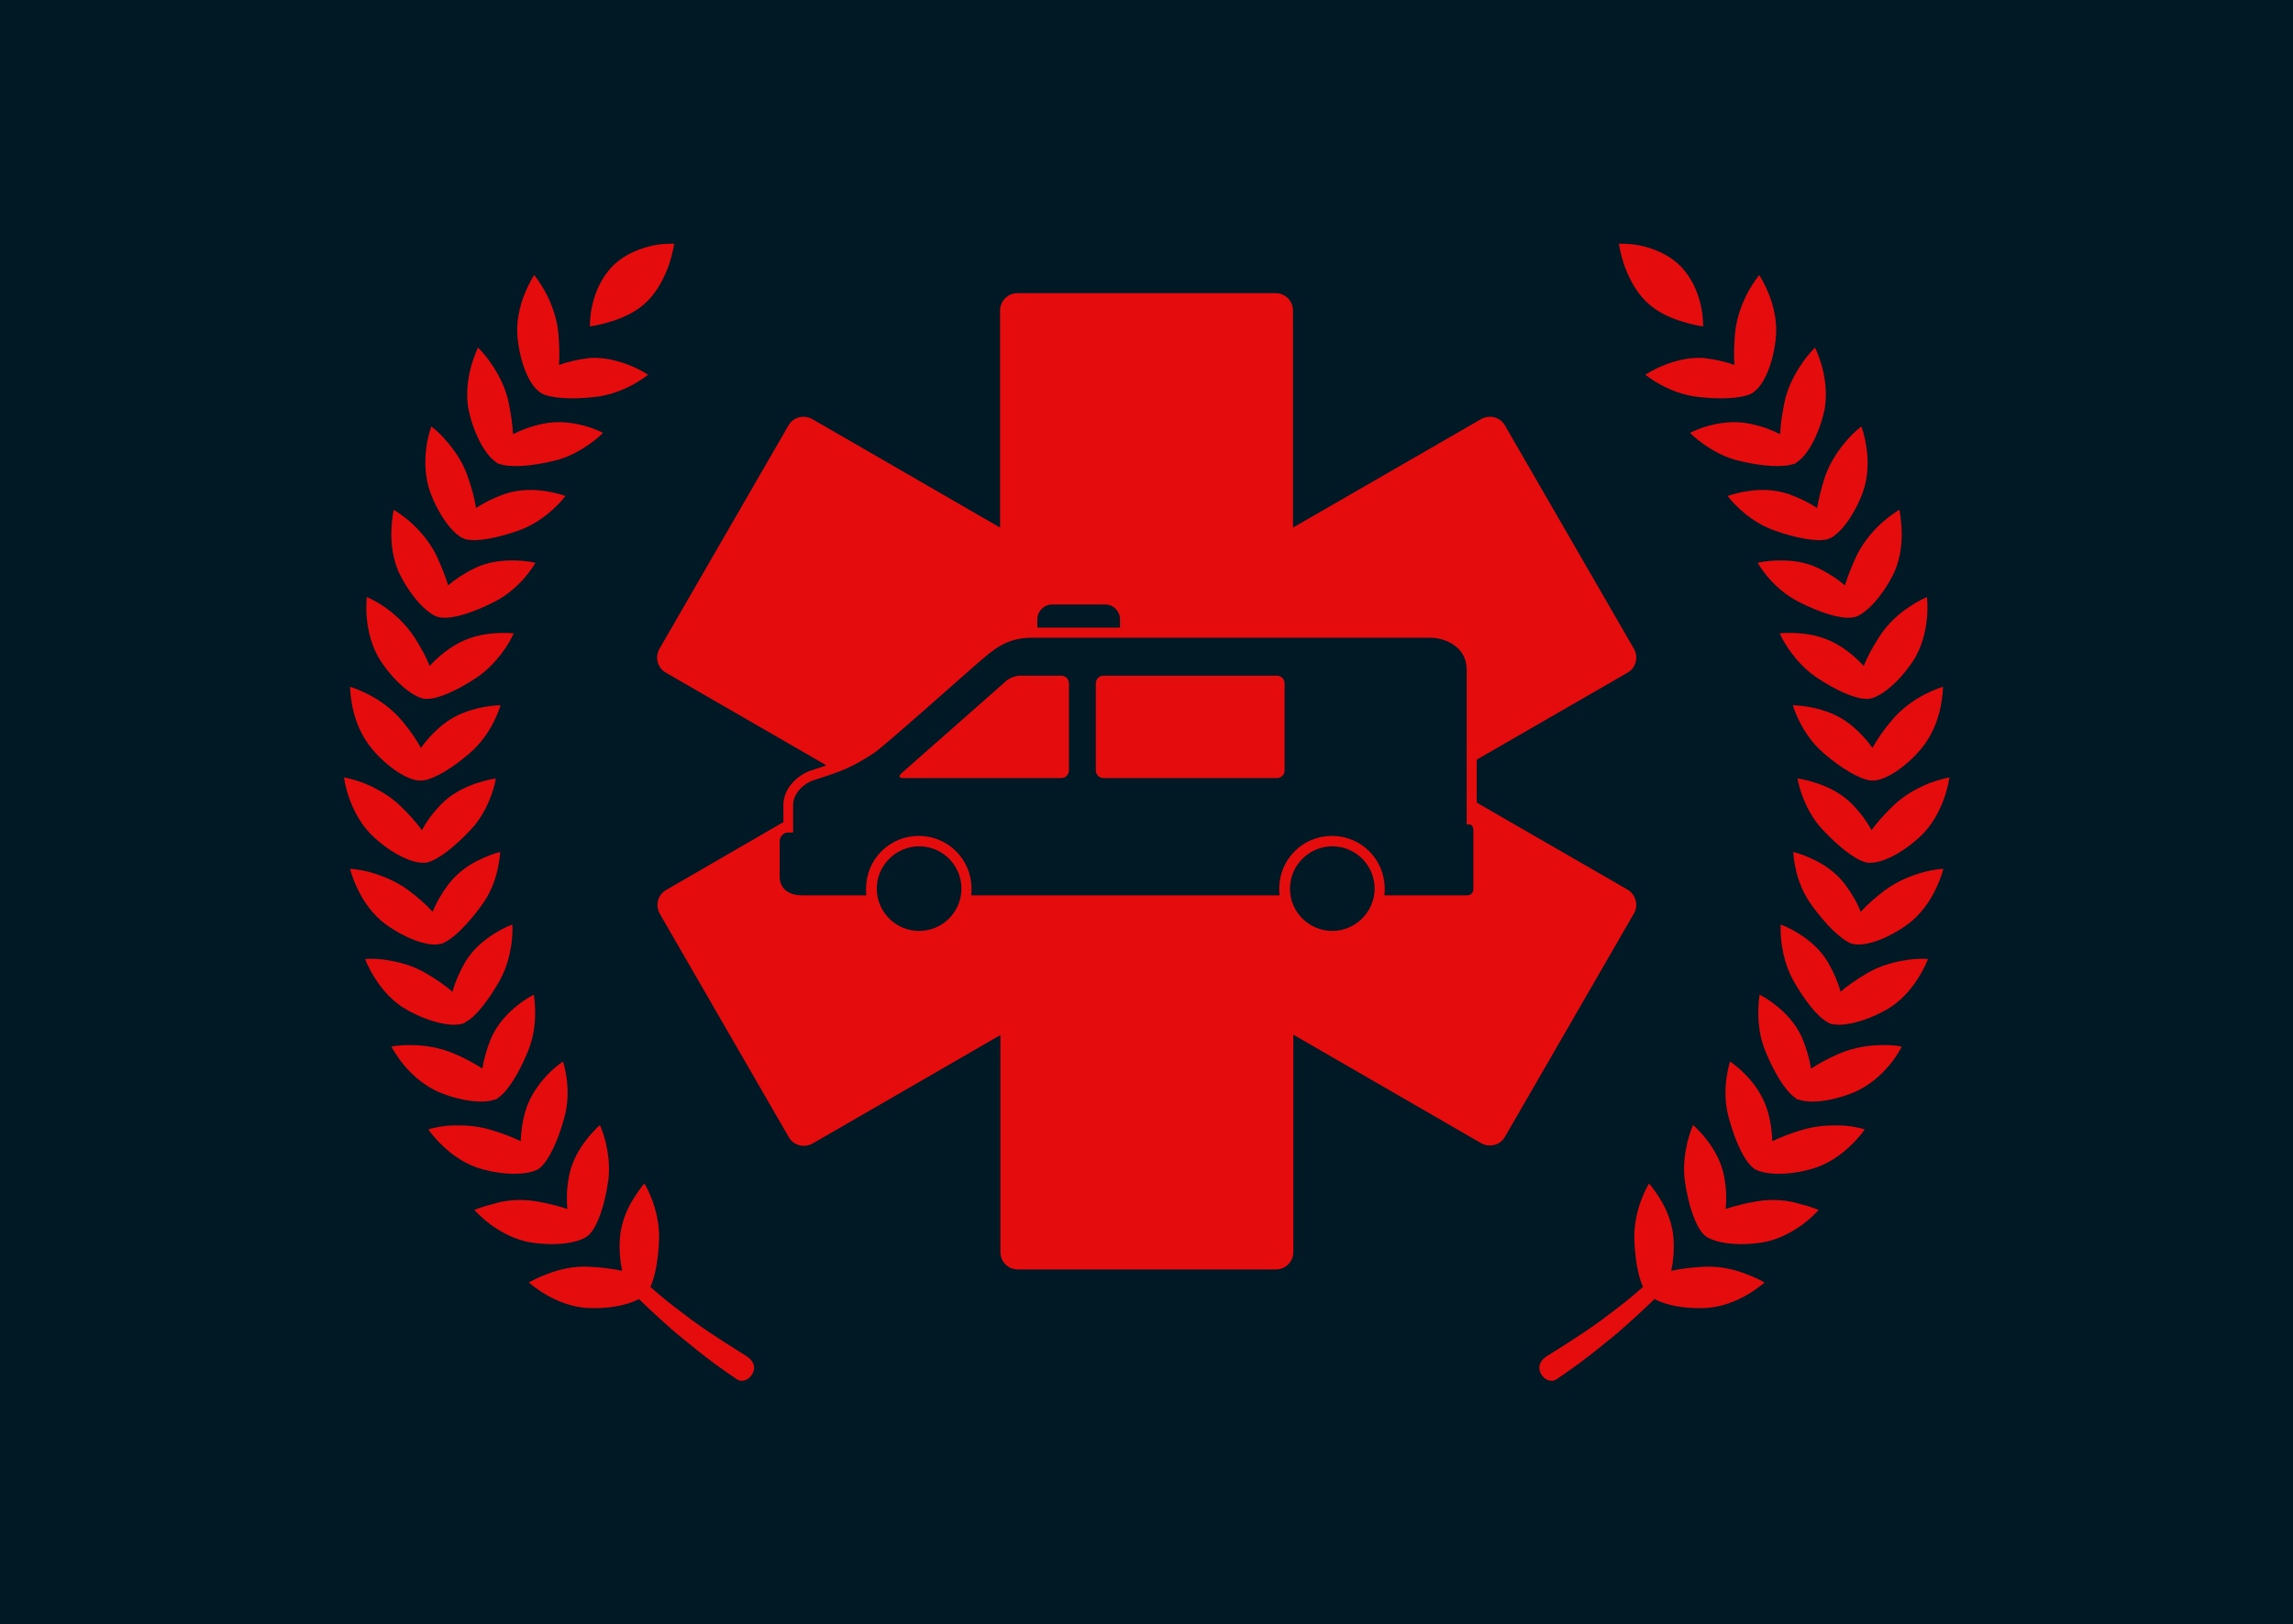 <svg width="1000" height="708.482" viewBox="0 0 1000 708.482" xmlns="http://www.w3.org/2000/svg"><defs/><path fill="#001925" d="M 0 0 L 1000 0 L 1000 1000 L 0 1000 Z"/><path fill="#e40c0c" transform="matrix(1.465 0 0 1.465 -6.646 -36.935)" d="M 489.044 290.096 L 444.144 264.196 L 444.144 251.396 L 489.044 225.496 C 491.544 224.096 492.344 220.896 490.944 218.396 L 452.544 151.896 C 451.144 149.396 447.944 148.596 445.444 149.996 L 389.444 182.296 L 389.444 117.696 C 389.444 114.796 387.144 112.496 384.244 112.496 L 307.444 112.496 C 304.544 112.496 302.244 114.796 302.244 117.696 L 302.244 182.296 L 246.344 149.996 C 243.844 148.596 240.644 149.396 239.244 151.896 L 200.844 218.396 C 199.444 220.896 200.244 224.096 202.744 225.496 L 250.544 253.096 C 249.244 253.596 247.744 253.996 246.044 254.596 C 242.044 255.896 237.744 259.896 237.744 264.796 L 237.744 269.996 L 202.844 290.196 C 200.344 291.596 199.544 294.796 200.944 297.296 L 239.344 363.796 C 240.744 366.296 243.944 367.096 246.444 365.696 L 302.344 333.396 L 302.344 397.996 C 302.344 400.896 304.644 403.196 307.544 403.196 L 384.344 403.196 C 387.244 403.196 389.544 400.896 389.544 397.996 L 389.544 333.296 L 445.444 365.596 C 447.944 366.996 451.144 366.196 452.544 363.696 L 490.944 297.196 C 492.344 294.796 491.544 291.596 489.044 290.096 Z M 278.144 302.396 C 271.144 302.396 265.544 296.696 265.544 289.796 C 265.544 282.896 271.244 277.196 278.144 277.196 C 285.144 277.196 290.744 282.896 290.744 289.796 C 290.744 296.696 285.144 302.396 278.144 302.396 Z M 401.144 302.396 C 394.144 302.396 388.544 296.696 388.544 289.796 C 388.544 282.896 394.244 277.196 401.144 277.196 C 408.144 277.196 413.744 282.896 413.744 289.796 C 413.744 296.696 408.044 302.396 401.144 302.396 Z M 313.344 212.096 L 313.344 209.596 C 313.344 207.196 315.344 205.196 317.744 205.196 L 333.544 205.196 C 335.944 205.196 337.944 207.196 337.944 209.596 L 337.944 212.096 L 313.344 212.096 Z M 240.644 273.096 C 240.644 272.296 240.644 267.696 240.644 264.796 C 240.644 261.596 243.644 258.496 246.844 257.496 C 254.944 254.896 257.844 253.896 264.744 249.396 C 267.644 247.496 291.244 226.396 295.544 222.696 C 299.944 218.996 303.744 215.096 311.744 215.096 C 319.744 215.096 425.944 215.096 430.244 215.096 C 434.644 215.096 441.144 217.696 441.144 224.596 C 441.144 228.596 441.144 270.696 441.144 270.696 C 441.144 270.696 441.644 270.696 442.144 270.696 C 442.644 270.696 443.144 271.496 443.144 272.496 L 443.144 289.996 C 443.144 290.996 442.344 291.796 441.344 291.796 C 437.744 291.796 428.744 291.796 416.644 291.796 C 416.744 291.096 416.744 290.496 416.744 289.796 C 416.744 281.096 409.744 274.096 401.044 274.096 C 392.344 274.096 385.344 281.096 385.344 289.796 C 385.344 290.496 385.344 291.196 385.444 291.796 C 356.444 291.796 321.544 291.796 293.644 291.796 C 293.744 291.096 293.744 290.496 293.744 289.796 C 293.744 281.096 286.744 274.096 278.044 274.096 C 269.344 274.096 262.344 281.096 262.344 289.796 C 262.344 290.496 262.344 291.196 262.444 291.796 C 251.444 291.796 244.344 291.796 243.344 291.796 C 238.044 291.796 236.644 288.596 236.644 286.396 C 236.644 284.596 236.644 279.596 236.644 275.696 C 236.644 274.296 237.744 273.096 239.144 273.096 L 240.644 273.096 Z"/><path fill="#e40c0c" transform="matrix(1.465 0 0 1.465 -6.646 -36.935)" d="M 333.044 256.896 L 384.644 256.896 C 385.944 256.896 386.944 255.896 386.944 254.596 L 386.944 228.696 C 386.944 227.396 385.944 226.396 384.644 226.396 L 333.044 226.396 C 331.744 226.396 330.744 227.396 330.744 228.696 L 330.744 254.596 C 330.744 255.896 331.844 256.896 333.044 256.896 Z"/><path fill="#e40c0c" transform="matrix(1.465 0 0 1.465 -6.646 -36.935)" d="M 273.444 256.896 L 320.444 256.896 C 321.744 256.896 322.744 255.896 322.744 254.596 L 322.744 228.696 C 322.744 227.396 321.744 226.396 320.444 226.396 L 308.144 226.396 C 306.844 226.396 305.044 227.096 304.144 227.896 L 272.944 255.396 C 271.944 256.296 272.144 256.896 273.444 256.896 Z"/><path fill="#e40c0c" transform="matrix(1.465 0 0 1.465 -6.646 -36.935)" d="M 511.544 402.396 C 508.044 402.596 504.744 402.996 502.044 403.596 C 502.644 400.896 502.944 397.596 502.744 394.196 C 502.444 389.496 500.644 385.296 498.844 382.396 C 497.044 379.396 495.444 377.596 495.444 377.596 C 495.444 377.596 494.244 379.496 493.144 382.396 C 492.044 385.396 490.944 389.496 491.044 394.096 C 491.244 399.896 492.144 405.196 493.644 408.396 C 492.744 409.196 491.744 409.996 490.744 410.896 C 487.944 413.296 484.544 415.796 481.244 418.296 C 474.544 423.196 467.644 427.296 465.044 428.996 C 462.444 430.696 462.344 432.796 463.344 434.396 C 464.244 435.996 466.244 436.896 467.744 435.996 C 468.444 435.496 471.044 433.796 474.444 431.296 C 477.844 428.796 481.944 425.496 485.944 422.196 C 489.844 418.796 493.544 415.396 496.244 412.796 C 496.544 412.496 496.744 412.296 497.044 411.996 C 500.144 413.696 505.444 414.896 511.644 414.696 C 516.644 414.596 521.244 412.696 524.544 410.796 C 527.844 408.896 529.844 406.996 529.844 407.096 C 529.844 407.096 527.744 405.796 524.444 404.596 C 520.944 403.196 516.344 402.096 511.544 402.396 Z"/><path fill="#e40c0c" transform="matrix(1.465 0 0 1.465 -6.646 -36.935)" d="M 527.544 382.896 C 524.044 383.496 520.844 384.296 518.244 385.196 C 518.544 382.396 518.444 379.196 517.844 375.796 C 517.044 371.096 514.644 367.196 512.544 364.496 C 510.444 361.796 508.544 360.196 508.544 360.196 C 508.544 360.196 507.644 362.196 506.844 365.296 C 506.144 368.396 505.444 372.596 506.144 377.196 C 507.144 383.996 509.144 389.896 511.444 392.496 L 511.544 392.596 L 511.544 392.596 C 511.644 392.696 511.744 392.796 511.844 392.896 L 511.944 392.996 L 512.044 393.096 C 512.144 393.196 512.244 393.196 512.344 393.296 L 512.344 393.296 L 512.444 393.396 C 515.244 395.296 521.544 396.296 528.844 395.196 C 533.744 394.496 538.144 391.996 541.144 389.796 C 544.244 387.496 545.944 385.396 545.944 385.496 C 545.944 385.496 543.744 384.496 540.344 383.696 C 536.944 382.596 532.344 382.096 527.544 382.896 Z"/><path fill="#e40c0c" transform="matrix(1.465 0 0 1.465 -6.646 -36.935)" d="M 541.144 361.596 C 537.744 362.596 534.644 363.796 532.144 364.996 C 532.044 362.196 531.644 358.996 530.644 355.696 C 529.244 351.196 526.544 347.596 524.044 345.096 C 521.644 342.596 519.544 341.296 519.544 341.296 C 519.544 341.296 518.844 343.396 518.444 346.496 C 518.044 349.596 517.944 353.896 519.244 358.296 C 521.044 364.896 523.644 370.596 526.244 372.796 L 526.344 372.896 L 526.344 372.896 C 526.444 372.996 526.544 372.996 526.644 373.096 L 526.744 373.196 L 526.844 373.296 C 526.944 373.396 527.044 373.396 527.144 373.496 L 527.144 373.496 L 527.244 373.496 C 530.244 374.996 536.644 375.296 543.744 373.296 C 548.544 371.996 552.544 369.096 555.344 366.396 C 558.144 363.796 559.644 361.496 559.644 361.496 C 559.644 361.496 557.344 360.696 553.844 360.396 C 550.444 360.196 545.844 360.196 541.144 361.596 Z"/><path fill="#e40c0c" transform="matrix(1.465 0 0 1.465 -6.646 -36.935)" d="M 564.744 336.396 C 561.244 336.396 556.644 336.996 552.144 338.896 C 548.844 340.296 545.944 341.896 543.644 343.396 C 543.244 340.596 542.344 337.496 541.044 334.296 C 539.144 329.996 535.944 326.696 533.244 324.596 C 530.544 322.396 528.344 321.396 528.344 321.396 C 528.344 321.396 527.944 323.496 527.944 326.696 C 527.944 329.896 528.344 334.096 530.144 338.396 C 532.744 344.696 536.044 350.096 538.844 351.996 L 538.944 352.096 L 538.944 352.096 C 539.044 352.196 539.144 352.196 539.244 352.296 L 539.344 352.396 L 539.444 352.496 C 539.544 352.596 539.644 352.596 539.744 352.596 L 539.844 352.596 L 539.944 352.596 C 543.144 353.796 549.444 353.296 556.344 350.496 C 560.944 348.596 564.644 345.196 567.044 342.296 C 569.444 339.396 570.644 336.896 570.644 336.896 C 570.644 336.796 568.244 336.296 564.744 336.396 Z"/><path fill="#e40c0c" transform="matrix(1.465 0 0 1.465 -6.646 -36.935)" d="M 572.544 310.996 C 569.044 311.496 564.544 312.496 560.344 314.996 C 557.244 316.796 554.544 318.696 552.444 320.496 C 551.744 317.796 550.444 314.796 548.744 311.796 C 546.344 307.696 542.744 304.896 539.844 303.096 C 536.944 301.296 534.644 300.496 534.644 300.496 C 534.644 300.496 534.444 302.696 534.844 305.796 C 535.244 308.896 536.144 313.096 538.344 317.096 C 541.744 323.096 545.544 327.996 548.644 329.596 L 548.744 329.696 L 548.744 329.696 C 548.844 329.796 548.944 329.796 549.044 329.796 L 549.144 329.896 L 549.344 329.996 C 549.444 329.996 549.544 330.096 549.644 330.096 L 549.744 330.096 L 549.844 330.096 C 553.144 330.896 559.344 329.596 565.844 325.996 C 570.244 323.596 573.444 319.796 575.444 316.596 C 577.544 313.396 578.444 310.796 578.444 310.796 C 578.444 310.696 576.044 310.496 572.544 310.996 Z"/><path fill="#e40c0c" transform="matrix(1.465 0 0 1.465 -6.646 -36.935)" d="M 565.644 290.296 C 562.844 292.396 560.344 294.596 558.444 296.696 C 557.444 294.096 555.844 291.296 553.744 288.496 C 550.844 284.696 547.044 282.296 543.844 280.896 C 540.744 279.396 538.344 278.896 538.344 278.896 C 538.344 278.896 538.444 281.096 539.144 284.196 C 539.844 287.296 541.244 291.296 544.044 294.996 C 548.044 300.496 552.544 304.996 555.744 306.196 L 555.844 306.196 L 555.844 306.196 C 555.944 306.196 556.044 306.296 556.144 306.296 L 556.244 306.296 L 556.444 306.296 C 556.544 306.296 556.644 306.296 556.744 306.396 L 556.844 306.396 L 556.944 306.396 C 560.344 306.796 566.344 304.796 572.344 300.496 C 576.344 297.596 579.144 293.396 580.744 289.996 C 582.444 286.596 583.044 283.896 583.044 283.896 C 583.044 283.896 580.544 283.996 577.144 284.896 C 573.844 285.796 569.544 287.396 565.644 290.296 Z"/><path fill="#e40c0c" transform="matrix(1.465 0 0 1.465 -6.646 -36.935)" d="M 568.044 265.196 C 565.444 267.696 563.344 270.096 561.644 272.396 C 560.344 269.896 558.444 267.296 556.044 264.796 C 552.744 261.396 548.644 259.496 545.344 258.396 C 542.044 257.296 539.644 256.996 539.644 256.996 C 539.644 256.996 539.944 259.196 541.044 262.096 C 542.144 265.096 543.944 268.896 547.144 272.296 C 551.844 277.296 556.744 281.196 560.044 281.996 L 560.144 281.996 L 560.144 281.996 C 560.244 281.996 560.344 281.996 560.544 282.096 L 560.744 282.096 L 560.944 282.096 C 561.044 282.096 561.144 282.096 561.244 282.096 L 561.344 282.096 L 561.444 282.096 C 564.844 282.096 570.644 279.396 576.044 274.396 C 579.744 270.996 581.944 266.596 583.244 262.996 C 584.544 259.396 584.844 256.696 584.844 256.696 C 584.844 256.696 582.444 257.096 579.144 258.296 C 575.644 259.696 571.544 261.796 568.044 265.196 Z"/><path fill="#e40c0c" transform="matrix(1.465 0 0 1.465 -6.646 -36.935)" d="M 567.444 239.996 C 565.144 242.696 563.344 245.396 561.944 247.896 C 560.344 245.596 558.144 243.196 555.444 240.996 C 551.744 237.996 547.444 236.596 544.044 235.896 C 540.644 235.196 538.244 235.196 538.244 235.196 C 538.244 235.196 538.844 237.296 540.244 240.096 C 541.644 242.896 543.944 246.496 547.444 249.496 C 552.644 253.996 558.044 257.196 561.344 257.596 L 561.444 257.596 L 561.444 257.596 C 561.544 257.596 561.644 257.596 561.844 257.596 L 562.044 257.596 L 562.244 257.596 C 562.344 257.596 562.444 257.596 562.544 257.596 L 562.644 257.596 L 562.744 257.596 C 566.144 257.196 571.544 253.896 576.344 248.296 C 579.544 244.496 581.344 239.896 582.144 236.096 C 582.944 232.396 582.944 229.696 582.944 229.696 C 582.944 229.696 580.544 230.396 577.444 231.996 C 574.344 233.596 570.544 236.196 567.444 239.996 Z"/><path fill="#e40c0c" transform="matrix(1.465 0 0 1.465 -6.646 -36.935)" d="M 563.844 214.996 C 561.944 217.996 560.344 220.896 559.344 223.496 C 557.444 221.396 555.044 219.296 552.144 217.496 C 548.144 214.996 543.644 213.996 540.244 213.796 C 536.844 213.496 534.344 213.796 534.344 213.796 C 534.344 213.796 535.144 215.796 536.944 218.396 C 538.744 220.996 541.444 224.296 545.244 226.896 C 550.944 230.696 556.644 233.296 560.044 233.296 L 560.144 233.296 L 560.144 233.296 C 560.244 233.296 560.344 233.296 560.544 233.296 L 560.744 233.296 L 560.944 233.296 C 561.044 233.296 561.144 233.296 561.244 233.196 L 561.344 233.196 L 561.444 233.196 C 564.744 232.396 569.744 228.396 573.844 222.296 C 576.644 218.196 577.744 213.296 578.144 209.496 C 578.544 205.696 578.144 202.996 578.144 202.996 C 578.144 202.996 575.844 203.896 572.944 205.896 C 569.944 207.796 566.444 210.896 563.844 214.996 Z"/><path fill="#e40c0c" transform="matrix(1.465 0 0 1.465 -6.646 -36.935)" d="M 553.744 199.496 C 551.644 197.696 548.944 195.896 545.844 194.396 C 541.544 192.296 537.044 191.996 533.544 192.096 C 530.044 192.196 527.744 192.796 527.744 192.796 C 527.744 192.796 528.844 194.696 530.844 197.096 C 532.944 199.496 535.944 202.396 540.144 204.496 C 546.244 207.596 552.244 209.496 555.644 209.096 L 555.744 209.096 L 555.744 209.096 C 555.844 209.096 555.944 209.096 556.144 208.996 L 556.244 208.996 L 556.444 208.996 C 556.544 208.996 556.644 208.896 556.744 208.896 L 556.844 208.896 L 556.944 208.896 C 560.144 207.696 564.544 203.196 567.944 196.596 C 570.244 192.196 570.744 187.196 570.644 183.396 C 570.544 179.596 569.944 176.996 569.944 176.996 C 569.944 176.996 567.844 178.196 565.144 180.496 C 562.544 182.796 559.344 186.296 557.244 190.596 C 555.744 193.796 554.544 196.896 553.744 199.496 Z"/><path fill="#e40c0c" transform="matrix(1.465 0 0 1.465 -6.646 -36.935)" d="M 545.444 176.496 C 543.144 174.896 540.244 173.496 536.944 172.296 C 532.444 170.796 527.944 170.896 524.544 171.496 C 521.144 171.996 518.844 172.896 518.844 172.896 C 518.844 172.896 520.144 174.696 522.444 176.796 C 524.744 178.896 528.144 181.496 532.544 183.096 C 539.044 185.396 545.144 186.596 548.444 185.796 L 548.544 185.796 L 548.544 185.796 C 548.644 185.796 548.744 185.696 548.844 185.696 L 548.944 185.596 L 549.144 185.496 C 549.244 185.496 549.344 185.396 549.444 185.396 L 549.444 185.396 L 549.544 185.396 C 552.544 183.796 556.444 178.796 559.044 171.896 C 560.744 167.196 560.744 162.296 560.144 158.496 C 559.644 154.696 558.644 152.196 558.644 152.196 C 558.644 152.196 556.644 153.596 554.344 156.296 C 552.044 158.896 549.344 162.696 547.744 167.296 C 546.744 170.496 545.944 173.696 545.444 176.496 Z"/><path fill="#e40c0c" transform="matrix(1.465 0 0 1.465 -6.646 -36.935)" d="M 513.144 151.996 C 509.844 152.896 507.644 154.096 507.644 154.096 C 507.644 154.096 509.144 155.696 511.744 157.496 C 514.344 159.296 517.944 161.496 522.544 162.496 C 529.244 164.096 535.444 164.496 538.644 163.296 L 538.744 163.296 L 538.744 163.296 C 538.844 163.296 538.944 163.196 539.044 163.196 L 539.144 163.096 L 539.244 162.996 C 539.344 162.896 539.444 162.896 539.544 162.796 L 539.544 162.796 L 539.644 162.696 C 542.444 160.796 545.744 155.296 547.444 148.196 C 548.644 143.396 547.944 138.396 547.044 134.796 C 546.044 131.096 544.844 128.696 544.844 128.696 C 544.844 128.696 543.044 130.396 541.044 133.296 C 539.044 136.196 536.744 140.196 535.744 144.996 C 535.044 148.496 534.544 151.696 534.444 154.496 C 531.944 153.196 528.944 152.096 525.544 151.396 C 520.944 150.396 516.444 151.096 513.144 151.996 Z"/><path fill="#e40c0c" transform="matrix(1.465 0 0 1.465 -6.646 -36.935)" d="M 499.544 134.096 C 496.344 135.396 494.344 136.796 494.344 136.796 C 494.344 136.796 496.044 138.196 498.744 139.696 C 501.544 141.196 505.444 142.896 510.044 143.396 C 516.844 144.196 523.144 143.896 526.144 142.296 L 526.244 142.196 L 526.244 142.196 C 526.344 142.096 526.444 142.096 526.544 141.996 L 526.644 141.896 L 526.744 141.796 C 526.844 141.696 526.944 141.696 527.044 141.596 L 527.044 141.596 L 527.144 141.496 C 529.744 139.296 532.344 133.496 533.144 126.196 C 533.744 121.296 532.544 116.396 531.144 112.896 C 529.744 109.396 528.244 107.096 528.244 107.096 C 528.244 107.096 526.644 108.996 524.944 112.096 C 523.244 115.196 521.544 119.496 521.044 124.296 C 520.744 127.796 520.644 131.096 520.844 133.896 C 518.244 132.896 515.044 132.196 511.644 131.796 C 507.044 131.496 502.644 132.796 499.544 134.096 Z"/><path fill="#e40c0c" transform="matrix(1.465 0 0 1.465 -6.646 -36.935)" d="M 494.444 114.896 C 497.744 118.196 502.044 119.996 505.444 120.996 C 508.944 122.096 511.544 122.396 511.544 122.396 C 511.544 122.396 511.644 119.696 510.844 116.096 C 510.044 112.496 508.244 107.896 504.644 104.296 C 500.944 100.696 496.344 99.096 492.744 98.296 C 489.144 97.596 486.444 97.796 486.444 97.796 C 486.444 97.796 486.844 100.496 487.944 103.896 C 489.244 107.496 491.144 111.596 494.444 114.896 Z"/><path fill="#e40c0c" transform="matrix(1.465 0 0 1.465 -6.646 -36.935)" d="M 180.244 402.396 C 183.744 402.596 187.044 402.996 189.744 403.596 C 189.144 400.896 188.844 397.596 189.044 394.196 C 189.344 389.496 191.144 385.296 192.944 382.396 C 194.744 379.396 196.344 377.596 196.344 377.596 C 196.344 377.596 197.544 379.496 198.644 382.396 C 199.744 385.396 200.844 389.496 200.744 394.096 C 200.544 399.896 199.644 405.196 198.144 408.396 C 199.044 409.196 200.044 409.996 201.044 410.896 C 203.844 413.296 207.244 415.796 210.544 418.296 C 217.244 423.196 224.144 427.296 226.744 428.996 C 229.344 430.696 229.444 432.796 228.444 434.396 C 227.544 435.996 225.544 436.896 224.044 435.996 C 223.344 435.496 220.744 433.796 217.344 431.296 C 213.944 428.796 209.844 425.496 205.844 422.196 C 201.944 418.796 198.244 415.396 195.544 412.796 C 195.244 412.496 195.044 412.296 194.744 411.996 C 191.644 413.696 186.344 414.896 180.144 414.696 C 175.144 414.596 170.544 412.696 167.244 410.796 C 163.944 408.896 161.944 406.996 161.944 407.096 C 161.944 407.096 164.044 405.796 167.344 404.596 C 170.844 403.196 175.344 402.096 180.244 402.396 Z"/><path fill="#e40c0c" transform="matrix(1.465 0 0 1.465 -6.646 -36.935)" d="M 164.144 382.896 C 167.644 383.496 170.844 384.296 173.444 385.196 C 173.144 382.396 173.244 379.196 173.844 375.796 C 174.644 371.096 177.044 367.196 179.144 364.496 C 181.244 361.796 183.144 360.196 183.144 360.196 C 183.144 360.196 184.044 362.196 184.844 365.296 C 185.544 368.396 186.244 372.596 185.544 377.196 C 184.544 383.996 182.544 389.896 180.244 392.496 L 180.144 392.596 L 180.144 392.596 C 180.044 392.696 179.944 392.796 179.844 392.896 L 179.744 392.996 L 179.644 393.096 C 179.544 393.196 179.444 393.196 179.344 393.296 L 179.344 393.296 L 179.244 393.396 C 176.444 395.296 170.144 396.296 162.844 395.196 C 157.944 394.496 153.544 391.996 150.544 389.796 C 147.444 387.496 145.744 385.396 145.744 385.496 C 145.744 385.496 147.944 384.496 151.344 383.696 C 154.744 382.596 159.344 382.096 164.144 382.896 Z"/><path fill="#e40c0c" transform="matrix(1.465 0 0 1.465 -6.646 -36.935)" d="M 150.544 361.596 C 153.944 362.596 157.044 363.796 159.544 364.996 C 159.644 362.196 160.044 358.996 161.044 355.696 C 162.444 351.196 165.244 347.596 167.644 345.096 C 170.044 342.596 172.144 341.296 172.144 341.296 C 172.144 341.296 172.844 343.396 173.244 346.496 C 173.644 349.596 173.744 353.896 172.444 358.296 C 170.644 364.896 167.944 370.596 165.444 372.796 L 165.344 372.896 L 165.344 372.896 C 165.244 372.996 165.144 372.996 165.044 373.096 L 164.944 373.196 L 164.844 373.296 C 164.744 373.396 164.644 373.396 164.544 373.496 L 164.544 373.496 L 164.444 373.496 C 161.444 374.996 155.044 375.296 147.944 373.296 C 143.144 371.996 139.144 369.096 136.344 366.396 C 133.544 363.796 132.044 361.496 132.044 361.496 C 132.044 361.496 134.344 360.696 137.844 360.396 C 141.244 360.196 145.944 360.196 150.544 361.596 Z"/><path fill="#e40c0c" transform="matrix(1.465 0 0 1.465 -6.646 -36.935)" d="M 127.044 336.396 C 130.544 336.396 135.144 336.996 139.644 338.896 C 142.944 340.296 145.844 341.896 148.144 343.396 C 148.544 340.596 149.444 337.496 150.744 334.296 C 152.644 329.996 155.844 326.696 158.544 324.596 C 161.244 322.396 163.444 321.396 163.444 321.396 C 163.444 321.396 163.844 323.496 163.844 326.696 C 163.844 329.896 163.444 334.096 161.644 338.396 C 159.044 344.696 155.744 350.096 152.944 351.996 L 152.844 352.096 L 152.844 352.096 C 152.744 352.196 152.644 352.196 152.544 352.296 L 152.444 352.396 L 152.344 352.496 C 152.244 352.596 152.144 352.596 152.044 352.596 L 151.944 352.596 L 151.844 352.596 C 148.644 353.796 142.344 353.296 135.444 350.496 C 130.844 348.596 127.144 345.196 124.744 342.296 C 122.344 339.396 121.144 336.896 121.044 336.896 C 121.044 336.796 123.444 336.296 127.044 336.396 Z"/><path fill="#e40c0c" transform="matrix(1.465 0 0 1.465 -6.646 -36.935)" d="M 119.144 310.996 C 122.644 311.496 127.144 312.496 131.344 314.996 C 134.444 316.796 137.144 318.696 139.244 320.496 C 139.944 317.796 141.244 314.796 142.944 311.796 C 145.344 307.696 148.944 304.896 151.844 303.096 C 154.744 301.296 157.044 300.496 157.044 300.496 C 157.044 300.496 157.244 302.696 156.844 305.796 C 156.444 308.896 155.544 313.096 153.344 317.096 C 149.944 323.096 146.144 327.996 143.044 329.596 L 142.944 329.696 L 142.944 329.696 C 142.844 329.796 142.744 329.796 142.644 329.796 L 142.544 329.896 L 142.344 329.996 C 142.244 329.996 142.144 330.096 142.044 330.096 L 141.944 330.096 L 141.844 330.096 C 138.544 330.896 132.344 329.596 125.844 325.996 C 121.444 323.596 118.244 319.796 116.244 316.596 C 114.144 313.396 113.244 310.796 113.244 310.796 C 113.244 310.696 115.744 310.496 119.144 310.996 Z"/><path fill="#e40c0c" transform="matrix(1.465 0 0 1.465 -6.646 -36.935)" d="M 126.144 290.296 C 128.944 292.396 131.444 294.596 133.344 296.696 C 134.344 294.096 135.944 291.296 138.044 288.496 C 140.944 284.696 144.744 282.296 147.944 280.896 C 151.044 279.396 153.444 278.896 153.444 278.896 C 153.444 278.896 153.344 281.096 152.644 284.196 C 151.944 287.296 150.544 291.296 147.744 294.996 C 143.744 300.496 139.244 304.996 136.044 306.196 L 135.944 306.196 L 135.944 306.196 C 135.844 306.196 135.744 306.296 135.644 306.296 L 135.544 306.296 L 135.344 306.296 C 135.244 306.296 135.144 306.296 135.044 306.396 L 134.944 306.396 L 134.844 306.396 C 131.444 306.796 125.444 304.796 119.444 300.496 C 115.444 297.596 112.644 293.396 111.044 289.996 C 109.344 286.596 108.744 283.896 108.744 283.896 C 108.744 283.896 111.244 283.996 114.644 284.896 C 117.844 285.796 122.244 287.396 126.144 290.296 Z"/><path fill="#e40c0c" transform="matrix(1.465 0 0 1.465 -6.646 -36.935)" d="M 123.744 265.196 C 126.344 267.696 128.444 270.096 130.144 272.396 C 131.444 269.896 133.344 267.296 135.744 264.796 C 139.044 261.396 143.144 259.496 146.444 258.396 C 149.744 257.296 152.144 256.996 152.144 256.996 C 152.144 256.996 151.844 259.196 150.744 262.096 C 149.644 265.096 147.844 268.896 144.644 272.296 C 139.944 277.296 135.044 281.196 131.744 281.996 L 131.644 281.996 L 131.644 281.996 C 131.544 281.996 131.444 281.996 131.244 282.096 L 131.044 282.096 L 130.844 282.096 C 130.744 282.096 130.644 282.096 130.544 282.096 L 130.444 282.096 L 130.344 282.096 C 126.944 282.096 121.144 279.396 115.744 274.396 C 112.044 270.996 109.844 266.596 108.544 262.996 C 107.244 259.396 106.944 256.696 106.944 256.696 C 106.944 256.696 109.344 257.096 112.644 258.296 C 116.044 259.696 120.244 261.796 123.744 265.196 Z"/><path fill="#e40c0c" transform="matrix(1.465 0 0 1.465 -6.646 -36.935)" d="M 124.344 239.996 C 126.644 242.696 128.444 245.396 129.844 247.896 C 131.444 245.596 133.644 243.196 136.344 240.996 C 140.044 237.996 144.344 236.596 147.744 235.896 C 151.144 235.196 153.544 235.196 153.544 235.196 C 153.544 235.196 152.944 237.296 151.544 240.096 C 150.144 242.896 147.844 246.496 144.344 249.496 C 139.144 253.996 133.744 257.196 130.444 257.596 L 130.344 257.596 L 130.344 257.596 C 130.244 257.596 130.144 257.596 129.944 257.596 L 129.644 257.596 L 129.444 257.596 C 129.344 257.596 129.244 257.596 129.144 257.596 L 129.044 257.596 L 128.944 257.596 C 125.544 257.196 120.144 253.896 115.344 248.296 C 112.144 244.496 110.344 239.896 109.544 236.096 C 108.744 232.396 108.744 229.696 108.744 229.696 C 108.744 229.696 111.144 230.396 114.244 231.996 C 117.344 233.596 121.244 236.196 124.344 239.996 Z"/><path fill="#e40c0c" transform="matrix(1.465 0 0 1.465 -6.646 -36.935)" d="M 127.944 214.996 C 129.844 217.996 131.444 220.896 132.444 223.496 C 134.344 221.396 136.744 219.296 139.644 217.496 C 143.644 214.996 148.144 213.996 151.544 213.796 C 154.944 213.496 157.444 213.796 157.444 213.796 C 157.444 213.796 156.644 215.796 154.844 218.396 C 153.044 220.996 150.344 224.296 146.544 226.896 C 140.844 230.696 135.144 233.296 131.744 233.296 L 131.644 233.296 L 131.644 233.296 C 131.544 233.296 131.444 233.296 131.244 233.296 L 131.144 233.296 L 130.944 233.296 C 130.844 233.296 130.744 233.296 130.644 233.196 L 130.544 233.196 L 130.444 233.196 C 127.144 232.396 122.144 228.396 118.044 222.296 C 115.244 218.196 114.144 213.296 113.744 209.496 C 113.344 205.696 113.744 202.996 113.744 202.996 C 113.744 202.996 116.044 203.896 118.944 205.896 C 121.744 207.796 125.244 210.896 127.944 214.996 Z"/><path fill="#e40c0c" transform="matrix(1.465 0 0 1.465 -6.646 -36.935)" d="M 137.944 199.496 C 140.044 197.696 142.744 195.896 145.844 194.396 C 150.144 192.296 154.644 191.996 158.144 192.096 C 161.644 192.196 163.944 192.796 163.944 192.796 C 163.944 192.796 162.844 194.696 160.844 197.096 C 158.744 199.496 155.744 202.396 151.544 204.496 C 145.444 207.596 139.444 209.496 136.044 209.096 L 135.944 209.096 L 135.944 209.096 C 135.844 209.096 135.744 209.096 135.544 208.996 L 135.444 208.996 L 135.244 208.996 C 135.144 208.996 135.044 208.896 134.944 208.896 L 134.844 208.896 L 134.744 208.896 C 131.544 207.696 127.144 203.196 123.744 196.596 C 121.444 192.196 120.944 187.196 121.044 183.396 C 121.144 179.596 121.744 176.996 121.744 176.996 C 121.744 176.996 123.844 178.196 126.544 180.496 C 129.144 182.796 132.344 186.296 134.444 190.596 C 135.944 193.796 137.144 196.896 137.944 199.496 Z"/><path fill="#e40c0c" transform="matrix(1.465 0 0 1.465 -6.646 -36.935)" d="M 146.244 176.496 C 148.544 174.896 151.444 173.496 154.744 172.296 C 159.244 170.796 163.744 170.896 167.144 171.496 C 170.544 171.996 172.844 172.896 172.844 172.896 C 172.844 172.896 171.544 174.696 169.244 176.796 C 166.944 178.896 163.544 181.496 159.144 183.096 C 152.744 185.396 146.544 186.596 143.244 185.796 L 143.144 185.796 L 143.144 185.796 C 143.044 185.796 142.944 185.696 142.844 185.696 L 142.744 185.596 L 142.544 185.496 C 142.444 185.496 142.344 185.396 142.244 185.396 L 142.244 185.396 L 142.144 185.396 C 139.144 183.796 135.244 178.796 132.644 171.896 C 130.944 167.196 130.944 162.296 131.444 158.496 C 131.944 154.696 132.944 152.196 132.944 152.196 C 132.944 152.196 134.944 153.596 137.244 156.296 C 139.544 158.896 142.344 162.696 143.844 167.296 C 144.944 170.496 145.844 173.696 146.244 176.496 Z"/><path fill="#e40c0c" transform="matrix(1.465 0 0 1.465 -6.646 -36.935)" d="M 178.544 151.996 C 181.844 152.896 184.044 154.096 184.044 154.096 C 184.044 154.096 182.544 155.696 179.944 157.496 C 177.344 159.296 173.744 161.496 169.144 162.496 C 162.444 164.096 156.244 164.496 153.044 163.296 L 152.944 163.296 L 152.944 163.296 C 152.844 163.296 152.744 163.196 152.644 163.196 L 152.544 163.096 L 152.444 162.996 C 152.344 162.896 152.244 162.896 152.144 162.796 L 152.144 162.796 L 152.044 162.696 C 149.244 160.796 145.944 155.296 144.244 148.196 C 143.044 143.396 143.744 138.396 144.644 134.796 C 145.644 131.096 146.844 128.696 146.844 128.696 C 146.844 128.696 148.644 130.396 150.644 133.296 C 152.644 136.196 154.944 140.196 155.944 144.996 C 156.644 148.496 157.144 151.696 157.244 154.496 C 159.744 153.196 162.744 152.096 166.144 151.396 C 170.744 150.396 175.244 151.096 178.544 151.996 Z"/><path fill="#e40c0c" transform="matrix(1.465 0 0 1.465 -6.646 -36.935)" d="M 192.244 134.096 C 195.444 135.396 197.444 136.796 197.444 136.796 C 197.444 136.796 195.744 138.196 193.044 139.696 C 190.244 141.196 186.344 142.896 181.744 143.396 C 174.944 144.196 168.644 143.896 165.644 142.296 L 165.544 142.196 L 165.544 142.196 C 165.444 142.096 165.344 142.096 165.244 141.996 L 165.144 141.896 L 165.044 141.796 C 164.944 141.696 164.844 141.696 164.744 141.596 L 164.744 141.596 L 164.644 141.496 C 162.044 139.296 159.444 133.496 158.644 126.196 C 158.044 121.296 159.244 116.396 160.644 112.896 C 162.044 109.396 163.544 107.096 163.544 107.096 C 163.544 107.096 165.144 108.996 166.844 112.096 C 168.544 115.196 170.244 119.496 170.744 124.296 C 171.044 127.796 171.144 131.096 170.944 133.896 C 173.544 132.896 176.744 132.196 180.144 131.796 C 184.644 131.496 189.044 132.796 192.244 134.096 Z"/><path fill="#e40c0c" transform="matrix(1.465 0 0 1.465 -6.646 -36.935)" d="M 197.244 114.896 C 193.944 118.196 189.644 119.996 186.244 120.996 C 182.744 122.096 180.144 122.396 180.144 122.396 C 180.144 122.396 180.044 119.696 180.844 116.096 C 181.644 112.496 183.444 107.896 187.044 104.296 C 190.744 100.696 195.344 99.096 198.944 98.296 C 202.544 97.596 205.244 97.796 205.244 97.796 C 205.244 97.796 204.844 100.496 203.744 103.896 C 202.444 107.496 200.544 111.596 197.244 114.896 Z"/></svg>